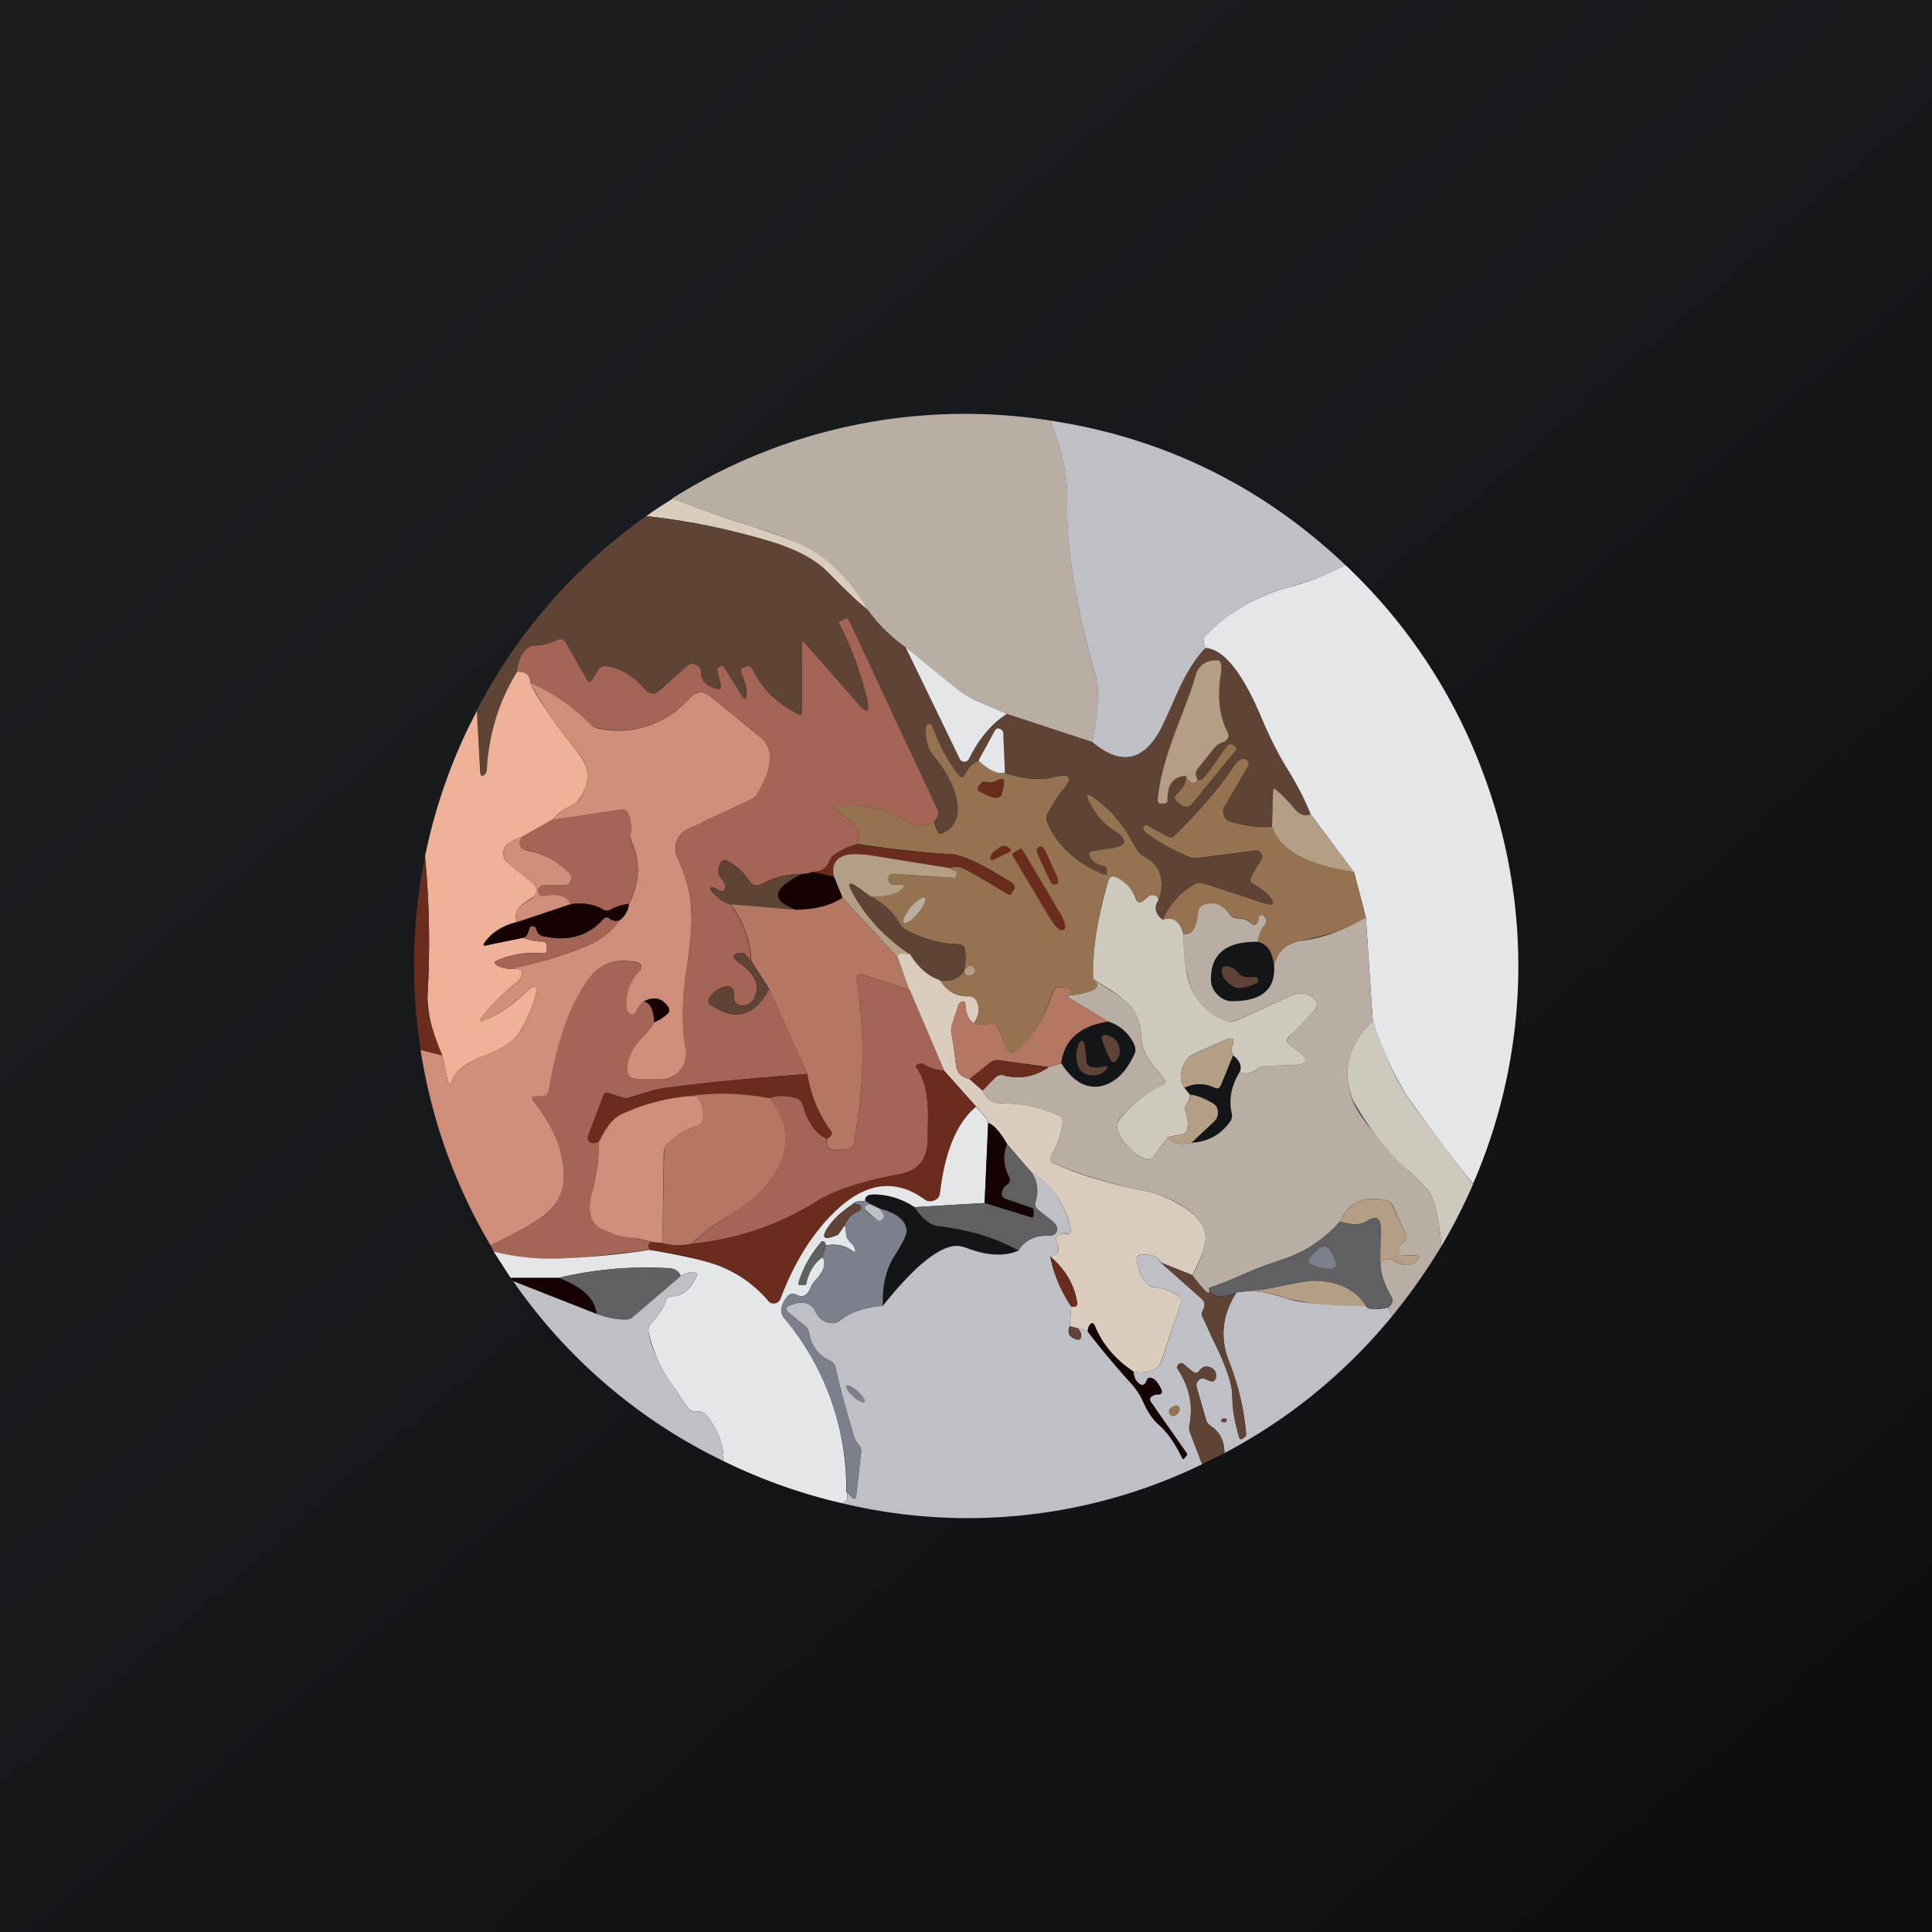 <!-- by TradingView --><svg width="56" height="56" viewBox="0 0 56 56" xmlns="http://www.w3.org/2000/svg"><path fill="url(#a)" d="M0 0h56v56H0z"/><path d="M30.44 12.19c.35.87.51 1.63.5 2.28-.04 1.39.24 3.13.84 5.21.09.31.05.92-.12 1.83l-2.5-.82-.84-.37c-.27-.13-.53-.3-.78-.5l-1.3-1.06a4.6 4.6 0 0 1-1.1-1.09 4.74 4.74 0 0 0-1.38-1.57 7.2 7.2 0 0 0-1.88-.81c-.77-.25-1.57-.53-2.4-.84a15.9 15.9 0 0 1 10.96-2.26Z" fill="#B9AEA4"/><path d="M39 16.38c-.43.24-1 .46-1.72.66-.84.23-1.61.69-2.31 1.36a.26.26 0 0 0-.07.25c0 .05.02.09.05.13-.31.3-.62.82-.93 1.55-.15.35-.27.6-.36.78-.5.96-1.17 1.1-2 .4.17-.91.2-1.52.12-1.83-.6-2.08-.88-3.82-.85-5.21.02-.65-.14-1.4-.49-2.28 3.29.5 6.14 1.9 8.56 4.19Z" fill="#BFC0C6"/><path d="M19.49 14.45c.82.31 1.62.6 2.4.84.9.28 1.52.55 1.87.8.57.42 1.03.94 1.39 1.58-.2-.14-.59-.5-1.17-1.1-.36-.36-.91-.65-1.66-.88-1.17-.35-2.36-.6-3.59-.73.25-.18.5-.34.76-.5Z" fill="#DBCDBE"/><path d="M18.73 14.96c1.22.14 2.42.38 3.59.74.75.22 1.3.51 1.65.87.6.6.98.96 1.18 1.1.3.42.66.78 1.1 1.09l1.56 3.23c.03.05.07.08.14.09.06 0 .11-.03.14-.1.29-.56.65-1 1.08-1.29l2.49.82c.82.7 1.49.56 2-.4l.36-.78c.3-.73.62-1.24.93-1.55.52.04 1.05.7 1.58 1.97.23.54.47 1.01.72 1.43.28.45.53.93.74 1.42-.16.07-.31.02-.45-.14-.2-.24-.38-.43-.54-.56-.06-.06-.1-.04-.1.05l-.03 1c-.26.05-.65 0-1.17-.12a.3.3 0 0 1-.22-.18.3.3 0 0 1 .02-.29l.65-1.13c.07-.12.04-.2-.1-.22-.1-.02-.19.04-.28.19-.35.54-.92 1.21-1.71 2.02-.06.07-.13.08-.21.03l-.55-.32c-.04-.02-.09-.02-.13.01a.1.1 0 0 0-.04.1c0 .03.03.06.06.08.4.3.82.53 1.27.71.1.04.18.06.27.05l1.64-.23c.07 0 .13.02.18.09.04.06.04.13 0 .2l-.28.47c-.05.1-.03.17.06.23.2.12.34.21.39.27.28.29.24.38-.12.26l-1.67-.54c-.12-.04-.2-.04-.27 0-.41.2-.73.54-.96 1.03-.22-.17-.26-.36-.12-.57.2-.58.05-1-.44-1.28a.48.48 0 0 1-.2-.2c-.3-.54-.58-.93-.86-1.18-.66-.6-.75-.52-.28.2.08.12.25.27.51.45.4.27.36.44-.12.51l-.53.08c-.1.02-.12.07-.07.16.08.15.22.24.44.3.03 0 .05.02.05.05v.12c0 .05-.03.07-.08.05a2.92 2.92 0 0 1-1.64-1.48.29.29 0 0 1 0-.27c.17-.32.32-.56.45-.71.3-.35.22-.47-.22-.37-.42.1-.9.07-1.46-.11l-.05-1.15a.13.13 0 0 0-.04-.1.17.17 0 0 0-.08-.04c-.05-.02-.1 0-.12.05l-.48.88c-.14.04-.28.18-.4.41-.04.09-.1.1-.16.02-.32-.4-.58-.88-.79-1.44-.01-.04-.04-.06-.1-.05-.04 0-.06.03-.07.08-.03.35.05.64.24.86.39.46.61.92.67 1.37.05.43-.1.72-.46.87-.08.03-.15-.09-.2-.35l.07-.13a.23.23 0 0 0 .01-.23l-2.57-5.5c-.02-.03-.05-.05-.09-.03l-.15.07c-.04.02-.05.05-.03.1.37.71.64 1.43.8 2.15.1.41 0 .46-.28.14l-1.53-1.76c-.06-.06-.09-.05-.09.03v2c0 .06-.02.08-.08.05a2.79 2.79 0 0 1-1.35-1.31c-.04-.09-.1-.11-.2-.07l-.07.03c-.06.03-.08.08-.05.15.1.22.15.41.15.6.01.19-.04.2-.14.04l-.5-.81c-.03-.04-.06-.05-.1-.03l-.07.04c-.03 0-.04.03-.03.06l.1.42c.03.13-.01.17-.14.13-.3-.09-.44-.24-.43-.46 0-.1-.04-.18-.14-.23a.23.23 0 0 0-.27.04l-.82.7c-.13.12-.26.12-.38-.02-.37-.4-.76-.64-1.15-.68a.2.2 0 0 0-.22.11l-.14.24c-.08.13-.15.13-.22 0l-.57-1.02c-.06-.1-.15-.13-.25-.08-.2.09-.4.14-.61.15-.17 0-.31.1-.42.26a.88.88 0 0 0-.14.5c-.53.86-.82 1.8-.88 2.84 0 .05-.02.1-.05.13-.08.08-.13.06-.13-.05l-.12-1.78a15.77 15.77 0 0 1 4.92-5.65Z" fill="#5F4334"/><path d="M42.7 34.32a45.87 45.87 0 0 1-1.95-2.6 10.2 10.2 0 0 1-.96-2.13l-.2-3-.34-1.3-1.26-1.69c-.2-.5-.46-.97-.74-1.42-.25-.42-.49-.9-.71-1.43-.54-1.27-1.07-1.93-1.6-1.97a.34.34 0 0 1-.04-.14c-.02-.1 0-.18.07-.24a5.38 5.38 0 0 1 2.31-1.36 7.9 7.9 0 0 0 1.72-.66 15.8 15.8 0 0 1 3.96 5.95 15.84 15.84 0 0 1-.27 12Z" fill="#E3E7E9"/><path d="M27.08 23.82c-.27.15-.49.17-.66.06-.7-.43-1.41-.6-2.16-.51-.08 0-.1.04-.03.09l.54.44c.07.05.1.12.11.2.01.12 0 .24-.03.37a2 2 0 0 0-.66.3.41.41 0 0 0-.16.21c-.06.18-.22.28-.48.3-.1.03-.2.05-.3.05-.43 0-.81.1-1.15.28-.17.1-.3.06-.4-.1a1.7 1.7 0 0 0-.6-.55c-.1-.05-.18-.03-.23.08-.07.16-.06.3.03.41.1.13.15.22.12.3-.03.09-.1.1-.18.06a2.66 2.66 0 0 0-.12-.07c-.16-.05-.18 0-.05.14.17.18.33.29.5.33.37.5.57 1.04.6 1.66-.12-.17-.2-.25-.22-.25-.35 0-.37.12-.08.32.4.28.54.6.42.93a.4.4 0 0 1-.23.25c-.1.05-.2.04-.29-.02-.08-.07-.12-.16-.1-.27a.2.2 0 0 0-.07-.2.2.2 0 0 0-.2-.03.76.76 0 0 0-.43.31c-.06.1-.04.18.06.24.7.46 1.26.3 1.66-.49l1.11 2.47c-1.72.13-3.08.26-4.08.4-.25.03-.6.13-1.03.27-.1.04-.19.04-.29 0l-.36-.12c-.07-.02-.12 0-.15.07l-.42 1.13c-.06.14-.03.22.09.25.04.01.1 0 .2-.04 0 .5-.06.98-.2 1.47-.14.47-.07.8.2 1.01.16.12.49.23.97.31l.56.12c-.1.03-.11.1-.06.22l-.6.08c-.94.11-1.62.18-2.03.19a7.25 7.25 0 0 1-1.88-.2 8.98 8.98 0 0 1-.1-.19c.86-.43 1.4-.73 1.6-.9.46-.39.62-.93.47-1.62a3.8 3.8 0 0 0-.81-1.64c-.1-.12-.07-.18.08-.18h.15c.11 0 .18-.05.2-.16.25-1.5.65-2.59 1.2-3.28.33-.42.8-.56 1.38-.41.05 0 .08.04.1.09.01.05 0 .1-.03.13-.32.32-.44.7-.39 1.13 0 .03.02.06.05.09a.2.2 0 0 0 .08.04c.07.02.12 0 .14-.07a.81.81 0 0 1 .23-.3c.19.06.28.27.29.61-.06.1-.17.24-.33.41-.32.36-.47.7-.43 1 .01.16.1.23.25.23h.73c.22 0 .4-.08.53-.24.14-.16.2-.35.16-.56-.1-.7-.1-1.45.01-2.25.13-.83.18-1.43.17-1.78a4.15 4.15 0 0 0-.41-1.57.61.61 0 0 1-.03-.48.61.61 0 0 1 .33-.36l1.81-.85c.08-.03.14-.09.19-.17.47-.77.5-1.32.1-1.64l-1.41-1.17c-.23-.19-.44-.18-.64.04a2.78 2.78 0 0 1-2.64.87.4.4 0 0 1-.23-.11c-.5-.5-1.08-.9-1.75-1.21 0-.23-.13-.33-.38-.32 0-.18.05-.34.14-.5.11-.17.25-.26.42-.26.2-.01.4-.06.61-.16.1-.04.19-.02.25.09l.57 1.01c.07.14.14.14.22 0l.14-.23a.2.2 0 0 1 .22-.11c.4.04.78.27 1.15.68.12.14.25.14.39.03l.81-.71a.23.23 0 0 1 .27-.04c.1.05.15.12.14.23 0 .22.14.37.43.46.13.04.17 0 .14-.13l-.1-.42c0-.03 0-.05.03-.06l.07-.04c.04-.02.07 0 .1.03l.5.81c.1.16.15.15.15-.05 0-.18-.06-.38-.16-.6-.03-.06-.01-.1.05-.14l.08-.03c.09-.04.15-.02.2.07.27.57.72 1 1.34 1.31.06.03.09.01.09-.05v-2c0-.08.02-.1.08-.03l1.54 1.76c.27.32.37.27.27-.14a9.18 9.18 0 0 0-.8-2.16c-.02-.04 0-.07.03-.09l.16-.07c.03-.02.06 0 .08.03l2.57 5.5c.04.08.04.15 0 .22l-.09.14Z" fill="#A46456"/><path d="M29.17 20.7c-.43.28-.8.72-1.08 1.29a.15.15 0 0 1-.14.09.15.15 0 0 1-.14-.1l-1.56-3.22 1.3 1.06c.24.2.5.37.77.5l.85.37Z" fill="#E3E7E9"/><path d="M34.7 22.6c-.01.07-.05.1-.12.09-.08-.01-.16-.08-.2-.2-.37.01-.55.25-.54.7 0 .06-.03.1-.1.1h-.1c-.05 0-.08-.03-.08-.08.03-.58.26-1.4.7-2.5.2-.52.34-.9.4-1.15.09-.28.3-.42.62-.42.11 0 .15.14.1.43-.1.65-.03 1.2.2 1.65.05.09.03.17-.04.24a.3.3 0 0 1-.12.06.54.54 0 0 0-.23.17l-.46.57a.3.3 0 0 0-.07.16c0 .07.02.13.05.18Z" fill="#B49E84"/><path d="M15.37 19.79c.19.43.66 1.12 1.42 2.08.31.4.32.83 0 1.29a.5.5 0 0 1-.2.18c-.24.1-.43.25-.58.42l-.88.5a1.2 1.2 0 0 0-.42.21.33.33 0 0 0-.12.27c0 .11.04.2.13.27l.73.6c.07.06.1.14.1.23a.25.25 0 0 1-.15.2c-.4.22-.53.45-.4.69-.42.1-.74.29-.95.59-.06.07-.04.1.05.08l1.07-.22c.17.07.35.11.54.11.09 0 .14.05.14.14v.1c0 .08-.04.11-.13.1-.43-.04-.86.02-1.28.2-.13.04-.13.1 0 .17a.9.9 0 0 0 .32.08c.21 0 .33.01.35.06.05.12 0 .22-.11.32a5.9 5.9 0 0 0-1.02 1c-.1.14-.07.17.09.1.37-.14.75-.4 1.14-.77.32-.3.41-.24.28.18-.14.43-.3.76-.47 1-.15.22-.48.43-.98.63-.53.2-.84.44-.93.7-.06.15-.1.15-.14-.01l-.15-.7a4.23 4.23 0 0 1-.43-1.7c.08-1.34.06-2.7-.07-4.07.3-1.47.8-2.88 1.5-4.21l.1 1.78c.01.11.06.13.14.05a.19.19 0 0 0 .05-.13c.06-1.04.35-1.98.88-2.84.25-.01.38.1.38.32Z" fill="#EEB296"/><path d="M18.96 29.63c.15-.06.27-.14.37-.23.08-.07.09-.14.03-.22-.18-.25-.4-.3-.69-.16a.81.81 0 0 0-.23.3c-.02.07-.07.1-.14.08a.2.2 0 0 1-.08-.05.13.13 0 0 1-.05-.09c-.06-.43.07-.8.38-1.13a.13.13 0 0 0 .04-.13.13.13 0 0 0-.1-.1c-.59-.14-1.05 0-1.38.42-.55.7-.95 1.79-1.2 3.28-.02.11-.09.17-.2.17h-.15c-.15 0-.18.05-.08.17.42.52.7 1.07.81 1.64.15.7-.01 1.23-.47 1.61-.2.18-.74.48-1.6.91a15.81 15.81 0 0 1-2.03-5.67l.63.16.15.7c.04.16.08.16.14 0 .09-.25.4-.48.93-.7.5-.2.83-.4.98-.62.17-.23.33-.57.47-1 .13-.42.04-.48-.28-.18-.4.37-.77.63-1.14.78-.16.06-.19.03-.09-.11.24-.32.58-.65 1.02-1 .12-.1.16-.2.11-.32-.02-.05-.14-.07-.35-.06.76-.14 1.52-.36 2.26-.67.4-.17.71-.41.93-.73a.67.67 0 0 0 .28-.48c.31-.59.34-1.17.1-1.75a.52.52 0 0 1-.05-.28c.03-.2 0-.38-.06-.56-.04-.1-.11-.15-.22-.14l-2 .3c.16-.18.35-.32.58-.43a.5.5 0 0 0 .22-.18c.3-.46.3-.9-.01-1.3a11.32 11.32 0 0 1-1.42-2.07c.67.3 1.25.7 1.74 1.2.07.07.15.11.24.13a2.78 2.78 0 0 0 2.64-.88c.2-.21.4-.23.63-.04l1.42 1.17c.4.32.37.87-.1 1.65a.41.41 0 0 1-.19.16l-1.81.85a.61.61 0 0 0-.33.36.61.61 0 0 0 .03.48c.25.54.39 1.07.4 1.57.02.35-.03.95-.16 1.78-.11.8-.12 1.55 0 2.25.02.21-.03.4-.17.56a.67.67 0 0 1-.53.24h-.73c-.15 0-.24-.07-.26-.22-.03-.32.11-.65.44-1 .16-.17.27-.31.33-.42Z" fill="#CF8D7A"/><path d="M28.36 22.05c.32.29.58.4.77.36.55.18 1.04.22 1.46.11.44-.1.52.02.22.37-.13.15-.28.39-.45.7a.29.29 0 0 0 0 .27c.31.68.86 1.18 1.64 1.49.05.02.08 0 .08-.05v-.12c0-.03-.02-.05-.05-.06-.22-.05-.36-.14-.44-.29-.05-.09-.02-.14.07-.16l.53-.08c.48-.07.52-.24.12-.51a1.96 1.96 0 0 1-.5-.44c-.48-.73-.39-.8.27-.21.28.25.57.64.86 1.18.05.09.11.15.2.2.5.27.64.7.44 1.28-.03-.11-.1-.16-.22-.14a.17.17 0 0 0-.08.04l-.16.13c-.08.06-.14.05-.18-.05a1.1 1.1 0 0 0-.61-.64c-.1-.05-.16-.02-.2.09a8.76 8.76 0 0 0-.44 2.86c.29.24.02.4-.79.49.22-.14.2-.22-.06-.25-.2-.03-.31.05-.37.23-.17.61-.5 1.14-.98 1.58-.13.12-.24.1-.31-.06l-.28-.6c-.05-.1-.12-.13-.23-.1a.6.6 0 0 1-.44-.02c.15-.24.18-.46.06-.64a.24.24 0 0 0-.22-.13.94.94 0 0 1-.83-.47c.28.06.51-.02.7-.25l.04.06c.04.06.1.08.17.05.12-.05.15-.12.08-.22-.07-.1-.16-.08-.28.05.04-.2.05-.4.02-.57-.02-.1-.08-.16-.19-.16a3.32 3.32 0 0 1-1.52-.42.44.44 0 0 1-.18-.18c-.17-.3-.44-.57-.84-.78.38.02.67-.04.87-.18.15-.11.13-.17-.06-.17h-.14c-.1 0-.15-.05-.16-.14 0-.04 0-.09.03-.13.02-.04.07-.05.17-.04l1.74.12.02-.1.02-.08c0-.02-.01-.03-.03-.03a.34.34 0 0 1-.18-.08c.16-.05.3-.04.4.01.2.1.64.35 1.3.75.03.02.06.02.08 0l.04-.07c.1-.1.08-.2-.04-.28-.83-.52-1.4-.8-1.75-.81-.9-.06-1.8-.16-2.7-.3.03-.12.04-.24.03-.35a.3.3 0 0 0-.11-.21l-.54-.44c-.06-.05-.05-.09.03-.1.75-.08 1.47.09 2.16.52.17.1.4.09.66-.06.06.26.13.38.2.35.37-.15.52-.44.47-.87-.06-.45-.28-.9-.67-1.37-.19-.22-.27-.5-.24-.87 0-.04.03-.07.08-.07.04-.01.08 0 .1.05.2.56.46 1.04.78 1.44.06.07.12.07.16-.02.12-.23.26-.37.4-.4Z" fill="#957350"/><path d="M29.13 22.4c-.2.05-.45-.06-.77-.35l.48-.88c.03-.05.07-.07.12-.05.03 0 .05.02.08.04.03.03.04.06.04.1l.05 1.15Z" fill="#E3E7E9"/><path d="M34.37 22.48c.05.13.12.2.21.2.07.02.1-.01.13-.08.04.02.09.02.13-.01.05-.02.18-.19.4-.5.17-.26.3-.43.35-.48.05-.05.1-.05.16-.01l.07.06c.03.02.03.05.01.07l-1.26 1.54c-.1.13-.22.15-.36.04l-.1-.09c-.08-.06-.08-.13 0-.2.2-.19.3-.37.26-.54Z" fill="#957350"/><path d="M36.87 23.96c.22.68 1.01 1.12 2.38 1.32l.34 1.31c-.36.28-1 .5-1.93.69a.88.88 0 0 0-.73.7c-.05-.4-.2-.62-.47-.68 0-.18.08-.35.22-.53a.14.14 0 0 0 .02-.12c0-.04-.03-.08-.09-.11a.09.09 0 0 0-.1 0c-.03.02-.04.05-.03.09 0 .04-.01.09-.05.14-.05.06-.1.06-.15.01a.57.57 0 0 0-.4-.17.3.3 0 0 1-.25-.12c-.2-.28-.44-.37-.74-.27-.1.04-.15.1-.16.2-.05.5-.19.71-.42.64-.12-.37-.33-.5-.61-.4.23-.49.55-.83.96-1.04.06-.03.15-.03.27 0l1.67.55c.36.11.4.03.12-.27a2.65 2.65 0 0 0-.39-.27c-.09-.05-.1-.12-.06-.22l.28-.48a.17.17 0 0 0 0-.2.18.18 0 0 0-.18-.08l-1.64.22c-.09.02-.18 0-.27-.04a5.67 5.67 0 0 1-1.27-.71l-.06-.08c0-.04.01-.07.04-.1.05-.03.09-.03.13 0l.55.31c.08.04.15.04.2-.03.8-.8 1.37-1.48 1.72-2.02.1-.15.19-.21.29-.2.13.03.16.1.1.23l-.66 1.13a.3.3 0 0 0-.02.29c.04.1.12.16.22.18.52.13.9.17 1.17.13Z" fill="#957350"/><path d="M29.04 23.02c-.02.07-.08.1-.17.11-.08 0-.23-.05-.45-.17-.1-.05-.1-.11-.04-.2l.05-.06a.13.13 0 0 1 .14-.04c.13.03.24.01.33-.04.18-.1.24-.05.2.15l-.06.25Z" fill="#692C1D"/><path d="m37.99 23.6 1.26 1.68c-1.37-.2-2.16-.64-2.38-1.32l.03-1.02c0-.08.04-.1.1-.04.16.13.34.32.54.56.14.16.29.21.45.14Z" fill="#B49E84"/><path d="M18.23 26.2c-.18.02-.36.07-.52.16a.23.23 0 0 1-.24 0c-.27-.16-.58-.2-.93-.15-.1-.24-.37-.32-.82-.24-.04 0-.06-.01-.09-.04a.15.15 0 0 1-.02-.16c.03-.07.08-.11.17-.11h.57c.1 0 .15-.04.19-.12a.19.19 0 0 0-.04-.22 2.23 2.23 0 0 0-1.19-.67c-.25-.05-.31-.18-.18-.4l.88-.49 1.99-.29c.1-.01.18.03.22.14.07.17.09.36.06.56-.01.1 0 .19.04.28.25.58.22 1.16-.1 1.75Z" fill="#A46456"/><path d="M15.13 24.26c-.13.2-.07.34.18.4.47.09.86.31 1.2.66.05.06.06.14.03.22a.19.19 0 0 1-.19.12h-.57c-.09 0-.14.04-.17.11-.02.06-.01.11.02.16.03.03.05.04.09.04.45-.08.73 0 .82.24l-1.53.52c-.14-.24-.01-.47.4-.68a.25.25 0 0 0 .13-.2.25.25 0 0 0-.1-.24l-.72-.6a.35.35 0 0 1-.13-.27c0-.1.04-.2.12-.27.1-.09.25-.16.42-.21Z" fill="#CF8D7A"/><path d="M24.85 24.47c.9.13 1.8.23 2.7.29.34.01.92.29 1.75.81.12.08.13.17.04.28l-.04.06c-.03.03-.05.03-.08.01-.66-.4-1.1-.65-1.3-.75-.1-.05-.24-.06-.4 0-.79-.14-1.57-.27-2.36-.38a1.7 1.7 0 0 0-.63 0c-.3.07-.43.28-.36.62l-.63-.14c.27-.01.43-.11.49-.29a.41.41 0 0 1 .16-.21 2 2 0 0 1 .66-.3ZM29.26 24.7l-.44.21c-.1.04-.13.01-.11-.08.01-.07.07-.14.17-.2l.14-.1c.09-.03.17-.01.25.07.05.04.05.08-.01.1ZM29.55 24.61c.04-.02.07-.01.09.02l1.04 1.76c.2.32.24.5.15.56-.1.06-.24-.07-.43-.39l-1.05-1.76c-.02-.03-.01-.06.02-.08l.18-.11ZM30.47 25.04c.13.28.2.43.2.47.02.1-.04.15-.16.12-.03-.01-.12-.17-.26-.49-.15-.31-.21-.48-.2-.51.06-.11.13-.13.2-.05.02.03.1.18.22.46Z" fill="#692C1D"/><path d="M27.52 25.16c.05.04.11.07.18.08.02 0 .03.01.03.04l-.01.07a.67.67 0 0 1-.03.1l-1.74-.12c-.1 0-.15 0-.17.04a.25.25 0 0 0-.03.13c.01.1.07.14.16.14h.14c.19 0 .2.06.06.17-.2.14-.49.2-.87.18l-.33-.24c-.3-.22-.36-.17-.18.16a5 5 0 0 0 1.65 1.75c-.24-.04-.36-.01-.37.08l-1.59-1.72-.25-.61c-.07-.34.05-.54.36-.63.14-.03.35-.03.63 0l2.36.38Z" fill="#B49E84"/><path d="M12.32 24.83c.13 1.36.15 2.72.07 4.07-.03.38.12.94.43 1.69l-.63-.16c-.29-1.88-.25-3.75.13-5.6Z" fill="#692C1D"/><path d="M23.25 25.33c-.86.43-.92.77-.17 1.04l-1.9-.16a1.04 1.04 0 0 1-.5-.33c-.14-.14-.12-.19.04-.14l.12.07c.09.05.15.03.18-.07.03-.07-.01-.16-.12-.29-.1-.11-.1-.25-.03-.41.05-.11.12-.13.23-.08.26.16.46.34.59.55.1.16.24.2.41.1.34-.18.72-.27 1.15-.28Z" fill="#5F4334"/><path d="m24.17 25.4.25.62c-.34.23-.79.34-1.34.35-.75-.27-.7-.61.17-1.04.1 0 .2-.01.3-.06l.62.14Z" fill="#140302"/><path d="M33.58 26.09c-.14.2-.1.4.12.57.29-.1.49.03.6.4.02.69.08 1.2.2 1.52.18.46.53.8 1.04 1.01.1.04.2.04.3-.01l1.54-.7c.34-.16.6-.1.78.17.02.02.01.07-.01.15a.35.35 0 0 1-.08.12c-.23.25-.46.5-.71.73-.08.08-.08.15 0 .21l.3.24c.28.23.24.35-.13.37l-.84.03c-.1 0-.18.03-.24.08-.18.14-.35.17-.51.09.06-.17 0-.33-.2-.48-.04-.11-.06-.19-.04-.23.12-.25.04-.32-.23-.2l-.89.4a.42.42 0 0 0-.19.17c-.2.32-.21.58-.06.8l.16.2a.4.4 0 0 1-.09.26.24.24 0 0 0-.03.24 1 1 0 0 1 .05.47c-.01.1-.07.16-.17.18l-.4.08-.42.57c-.06.08-.13.1-.22.07a1.5 1.5 0 0 1-.61-.47c-.23-.28-.27-.5-.14-.7a3.8 3.8 0 0 1 1.25-1c.07-.04.08-.1.03-.16a4.77 4.77 0 0 0-.25-.31c-.26-.3-.4-.6-.42-.94a1.36 1.36 0 0 0-.34-.89 3.4 3.4 0 0 0-.73-.55l-.31-.2c-.03-.84.12-1.8.44-2.86.04-.1.1-.14.2-.1.29.13.49.34.6.65.05.1.1.11.2.05l.15-.13a.17.17 0 0 1 .08-.04c.12-.02.2.03.22.14Z" fill="#CDC9BD"/><path d="M25.24 25.99c.4.21.67.47.84.78.04.08.1.14.18.18.48.27.99.4 1.52.42.11 0 .17.06.19.16a1.72 1.72 0 0 1-.03.63.65.65 0 0 1-.7.25 1.6 1.6 0 0 1-.86-.75 5 5 0 0 1-1.65-1.75c-.19-.33-.12-.38.18-.16l.33.24Z" fill="#5F4334"/><path d="m26 27.74.37.95-1.33-.43c-.16-.05-.23 0-.2.18.24 1.55.21 3.12-.09 4.7a.19.19 0 0 1-.17.17c-.48.08-.68-.02-.6-.3.11-.08.15-.14.12-.2-.36-.49-.6-1.05-.7-1.68l-1.11-2.47-.51-.8a2.95 2.95 0 0 0-.6-1.65l1.9.16c.55-.01 1-.12 1.34-.35l1.59 1.72Z" fill="#B37764"/><path d="M26.4 26.3c-.16.2-.25.4-.2.44.06.05.24-.08.4-.27.17-.2.26-.4.2-.44-.05-.05-.23.08-.4.27Z" fill="#B9AEA4"/><path d="M18.23 26.2a.67.67 0 0 1-.28.48c-.11.03-.21.01-.28-.05-.07-.05-.12-.05-.18 0-.44.5-1.02.67-1.74.51a.25.25 0 0 1-.18-.14l-.04-.1c-.03-.04-.06-.05-.1-.05-.05 0-.08.03-.1.08-.02.14-.08.22-.16.25l-1.07.22c-.09.02-.1 0-.05-.08.21-.3.53-.5.96-.6l1.53-.51c.35-.06.66 0 .93.14.07.05.16.06.24.01.16-.09.34-.14.52-.16Z" fill="#140302"/><path d="M36.46 27.3c-.91-.02-1.37.35-1.36 1.09 0 .18.07.33.2.45.13.13.28.19.46.18.83-.01 1.22-.36 1.17-1.05.1-.38.34-.61.73-.69a4.86 4.86 0 0 0 1.93-.69l.2 3c-.72.72-.9 1.49-.58 2.31.19.46.74 1.15 1.68 2.09l.47.47c.2.21.34.76.42 1.66-.42.7-.9 1.38-1.42 2.02l-.13-.24c.13-.1.16-.2.1-.31-.21-.38-.32-.7-.32-1 .16-.1.3-.12.4-.05.26.17.48.17.66 0 .1-.1.08-.15-.06-.15h-.31c-.12 0-.18-.06-.17-.18 0-.06.05-.13.14-.19.1-.07.13-.16.07-.27l-.36-.78a.3.3 0 0 0-.21-.18c-.64-.14-1.08.06-1.33.62-.48.53-1.04.9-1.68 1.1-.48.16-.83.3-1.06.4-.33.15-.69.3-1.06.42.07.28-.1.15-.48-.37l.1-.18c.25-.52.34-.89.25-1.12-.1-.28-.35-.53-.73-.76a3.27 3.27 0 0 0-1-.38 14.1 14.1 0 0 1-2.6-.78c-.14-.05-.17-.14-.1-.26.17-.31.28-.63.32-.93.01-.1-.03-.18-.12-.22a4.28 4.28 0 0 0-1.67-.35c-.24 0-.42-.12-.53-.37l.36-.37c.07-.07.16-.1.25-.07.47.12.91.04 1.31-.24l.36-.11c.34.53.73.75 1.16.66.4-.09.72-.4.96-.92a.31.31 0 0 0 0-.27 1.2 1.2 0 0 0-.76-.68l-1.22-.74c.81-.09 1.08-.25.79-.48l.31.2c.36.21.6.4.73.54.22.24.33.54.34.9.02.32.16.63.42.93l.25.3c.05.07.04.13-.03.17l-.13.08a3.8 3.8 0 0 0-1.12.91c-.13.2-.09.44.13.7.19.23.4.39.61.48.1.03.17.01.23-.07l.42-.57c.14.19.38.24.7.16.45-.02.82-.22 1.1-.6a.31.31 0 0 0 .05-.26c-.09-.42 0-.81.24-1.2.16.1.33.06.5-.07a.41.41 0 0 1 .25-.1l.84-.02c.36-.02.4-.14.12-.37l-.29-.24c-.08-.06-.08-.13 0-.2l.7-.73a.35.35 0 0 0 .09-.13c.02-.08.03-.13.01-.15-.18-.27-.45-.33-.78-.17l-1.55.7c-.1.05-.2.05-.3.02a1.76 1.76 0 0 1-1.03-1.02 4.76 4.76 0 0 1-.2-1.52c.24.07.38-.14.43-.64.01-.1.07-.16.16-.2.3-.1.54-.01.74.27a.3.3 0 0 0 .25.13c.15 0 .28.05.4.16.05.05.1.05.15-.01.04-.05.05-.1.05-.14-.01-.04 0-.07.04-.09a.09.09 0 0 1 .1 0c.04.04.07.07.08.11.01.05 0 .09-.02.13a.91.91 0 0 0-.22.52Z" fill="#B9AEA4"/><path d="M17.95 26.68c-.22.32-.53.56-.92.72-.75.32-1.51.54-2.27.68a.9.9 0 0 1-.33-.08c-.12-.07-.12-.13.01-.18.42-.17.85-.23 1.28-.18.09 0 .13-.03.13-.11v-.1c0-.09-.05-.13-.14-.14-.2 0-.37-.04-.54-.1.09-.04.14-.12.17-.26 0-.05.04-.07.09-.08.04 0 .08.01.1.06l.04.1c.04.07.1.12.18.13.72.16 1.3 0 1.74-.5.06-.06.12-.06.18-.01.07.06.17.08.28.05Z" fill="#A46456"/><path d="m21.78 27.87.5.8c-.4.77-.94.94-1.65.48-.1-.06-.12-.14-.06-.24a.76.76 0 0 1 .43-.31.2.2 0 0 1 .2.04.2.2 0 0 1 .07.19c-.02.12.02.2.1.27.09.06.18.07.3.02a.4.4 0 0 0 .22-.25c.12-.34-.02-.65-.42-.93-.3-.2-.27-.31.08-.32.02 0 .1.08.23.25Z" fill="#5F4334"/><path d="M26.38 27.66c.23.38.51.63.86.75.2.32.49.48.83.47.1 0 .18.04.23.13.1.19.09.4-.07.64-.14-.05-.23-.23-.25-.54 0-.08-.04-.1-.12-.07-.03.02-.06.04-.08.09l-.18.56a.56.56 0 0 0-.02.29c.04.17.08.47.13.9.03.21.16.35.4.4l.37.33c.11.25.29.37.53.37.59 0 1.14.12 1.67.35.1.04.13.12.12.22-.04.3-.15.62-.32.93-.07.12-.04.21.1.26.76.33 1.63.59 2.6.78.35.07.68.2 1 .39.38.22.63.47.73.75.09.23 0 .6-.26 1.12l-.09.18-.9-.36c-.1-.18-.29-.26-.57-.23-.1 0-.15.06-.14.17.04.27.13.5.3.67.05.06.12.1.2.1.27.03.49.11.68.24.1.06.13.14.09.25l-.57 1.68c-.03.1-.1.16-.18.21a.94.94 0 0 1-.61.07 2.9 2.9 0 0 1-1.12-1.31c-.05-.12-.1-.13-.17-.02a.35.35 0 0 0-.04.17.5.5 0 0 0-.3-.1l-.22-.06.04-.57c.13.02.19-.01.17-.12a2.17 2.17 0 0 0-.78-1.33c.24-.03.3-.17.19-.42-.05-.1-.02-.17.08-.22a.27.27 0 0 1 .18-.02c.12.03.17-.02.14-.15a2.54 2.54 0 0 0-1.17-1.67l-.67-.78c-.2-.34-.37-.55-.54-.61 0-.06-.11-.21-.35-.47l-.94-1.05-1-2.34-.35-.95c0-.1.13-.12.37-.08Z" fill="#DBCDBE"/><path d="m27.94 28.16.02-.06c.11-.13.2-.15.27-.05.07.1.04.17-.08.22-.07.03-.13.01-.17-.05a.68.68 0 0 1-.04-.06Z" fill="#B49E84"/><path d="M36.15 28.32h.23c.05 0 .08.02.09.07.01.05 0 .09-.05.11-.33.16-.57.18-.73.06-.13-.1-.2-.18-.23-.23-.12-.3-.02-.4.3-.26l.15.15c.07.07.15.1.24.1Z" fill="#5F4334"/><path d="m26.37 28.69 1 2.34c-.22-.01-.42-.07-.6-.18-.03-.02-.06-.03-.07-.02a.36.36 0 0 0-.09.02c-.06.02-.07.06-.03.12.24.33.35.89.32 1.68l-.01.38c0 .56-.27.9-.8 1-1.06.2-1.84.45-2.33.74a8.37 8.37 0 0 1-3.7 1.28c.21-.24.57-.5 1.07-.82.48-.3.81-.55.99-.75.8-.94.86-1.82.17-2.65.23-.09.5-.08.8 0 .09.04.15.1.18.2.15.52.39.85.7.97-.07.3.13.4.61.31.1-.01.15-.07.17-.16.3-1.59.33-3.16.09-4.71-.03-.17.04-.23.2-.18l1.33.43Z" fill="#A46456"/><path d="m30.9 28.87 1.22.74c-.82.13-1.27.53-1.36 1.2l-.36.12-1.45-.2a.3.3 0 0 0-.25.07l-.6.48c-.23-.06-.36-.19-.39-.4-.05-.43-.09-.73-.13-.9a.56.56 0 0 1 .02-.29l.18-.56c.02-.05.05-.08.08-.09.08-.03.12 0 .12.07.02.31.1.49.25.54a.6.6 0 0 0 .44.02c.1-.03.18 0 .23.1l.28.6c.07.16.18.18.3.06.49-.44.82-.97 1-1.58.05-.18.17-.26.36-.23.26.03.28.12.07.25Z" fill="#B37764"/><path d="M18.96 29.63c0-.34-.1-.55-.29-.6.28-.16.51-.1.69.14.06.09.05.16-.03.23-.1.1-.22.17-.37.23Z" fill="#140302"/><path d="M42.7 34.32a15.8 15.8 0 0 1-.92 1.8c-.08-.9-.22-1.45-.42-1.66l-.47-.47a7.88 7.88 0 0 1-1.67-2.09c-.34-.82-.15-1.6.57-2.31.31.9.63 1.62.96 2.13.27.42.92 1.28 1.94 2.6Z" fill="#CDC9BD"/><path d="M32.42 30.28c.06.16.05.3-.05.44-.06.09-.12.09-.18 0a2.81 2.81 0 0 1-.25-.59c-.02-.1.02-.15.13-.13.16.03.28.12.35.28ZM31.65 30.93c.1.02.2.02.3-.01.18-.04.2 0 .07.13-.11.1-.26.15-.45.11a.38.38 0 0 1-.31-.25.83.83 0 0 1 .02-.67c.06-.11.11-.1.16.03l.05.47c0 .1.06.17.16.19Z" fill="#5F4334"/><path d="m35.74 30.59-.35.86c-.04.1-.1.12-.2.07a.98.98 0 0 0-.86.01c-.16-.22-.13-.48.06-.8a.42.42 0 0 1 .2-.17l.88-.4c.27-.12.34-.05.23.2-.02.04 0 .12.04.23Z" fill="#B49E84"/><path d="M30.4 30.93c-.4.28-.84.36-1.3.24a.25.25 0 0 0-.26.07l-.36.37-.38-.33.6-.48a.3.3 0 0 1 .25-.06l1.45.2ZM27.36 31.03l.93 1.05c-.55.47-.9 1.3-1.03 2.48a.28.28 0 0 1-.17.24c-.1.04-.2.03-.3-.04-.84-.61-1.7-.49-2.58.36a6.93 6.93 0 0 0-1.59 2.53.2.2 0 0 1-.15.13.2.2 0 0 1-.2-.07c-.39-.47-.87-.81-1.45-1.03a10.28 10.28 0 0 0-1.99-.45c-.05-.12-.03-.2.06-.22l.3.02c.27.07.56.08.86.02a8.37 8.37 0 0 0 3.7-1.27c.5-.3 1.28-.54 2.33-.75.54-.1.8-.43.81-1v-.38c.04-.79-.07-1.35-.31-1.68-.04-.06-.03-.1.03-.12a.36.36 0 0 1 .09-.02c.01 0 .04 0 .07.02.18.11.38.17.6.18Z" fill="#692C1D"/><path d="M23.4 31.13c.1.63.34 1.2.7 1.69.03.05 0 .11-.12.18-.32-.12-.56-.45-.71-.98a.26.26 0 0 0-.18-.18c-.3-.1-.57-.1-.8 0a6.73 6.73 0 0 0-2.3-.07c-.69.06-1.35.23-1.98.53-.2.1-.4.31-.57.65a2.7 2.7 0 0 1-.08.14c-.1.04-.16.05-.2.04-.12-.03-.15-.11-.1-.25l.43-1.13c.03-.07.08-.1.15-.07l.36.13c.1.03.2.03.3 0 .43-.15.77-.25 1.02-.28 1-.14 2.36-.27 4.08-.4Z" fill="#692C1D"/><path d="M22.3 31.83c.68.83.63 1.71-.18 2.65-.18.2-.5.45-.99.75-.5.31-.86.58-1.08.82-.3.06-.59.05-.85-.02l.05-2.63c0-.1.03-.17.09-.23.22-.24.5-.42.86-.53.1-.03.15-.09.18-.18.04-.18 0-.38-.13-.6a.14.14 0 0 0-.13-.09h-.13c.72-.11 1.49-.09 2.3.06Z" fill="#B37764"/><path d="M34.54 33.12c-.31.08-.55.03-.7-.16l.41-.08c.1-.02.15-.08.17-.18a1 1 0 0 0-.05-.47.24.24 0 0 1 .03-.24.4.4 0 0 0 .1-.26c.19.02.4.1.64.24.1.05.15.13.16.25.01.1-.02.2-.1.28l-.66.62Z" fill="#B49E84"/><path d="M19.99 31.77h.13c.06 0 .1.03.13.08.13.23.17.43.13.6a.24.24 0 0 1-.18.19 1.9 1.9 0 0 0-.86.53.35.35 0 0 0-.1.23l-.04 2.63-.3-.03a5.2 5.2 0 0 0-.57-.12 2.5 2.5 0 0 1-.97-.3c-.27-.21-.34-.55-.2-1.02.14-.49.2-.98.2-1.47l.08-.14c.17-.34.36-.55.57-.65.63-.3 1.3-.47 1.98-.53Z" fill="#CF8D7A"/><path d="m28.65 32.55-.11 2.32-2.03.12a2.16 2.16 0 0 0-1.16-.37c-.2 0-.29.06-.27.2-.18-.01-.3 0-.33.06-.3.2-.54.4-.69.61-.29.39-.21.49.23.3l.2-.29.04.28c0 .09.05.16.12.23.06.05.1.11.13.18.03.1 0 .13-.08.06a.94.94 0 0 0-.76-.15.22.22 0 0 0-.03-.08c-.04-.06-.08-.06-.12 0-.29.33-.5.71-.64 1.15-.02.05 0 .08.05.08h.11c.04 0 .06-.02.06-.05.07-.32.22-.58.47-.76.12.18.04.41-.23.7a.62.62 0 0 0-.12.2c-.1.22-.23.28-.4.19-.1-.05-.18-.04-.26.04-.2.25-.24.46-.1.63a7.69 7.69 0 0 1 1.8 5.03c.07.19.02.3-.13.34a15.95 15.95 0 0 1-3.43-1.22c.02-.42-.14-.87-.48-1.32a.3.3 0 0 0-.24-.12h-.1a.26.26 0 0 1-.24-.14l-.35-.53a4.1 4.1 0 0 1-.76-1.63.3.3 0 0 1 .08-.26c.22-.24.36-.45.42-.64.03-.1.1-.14.2-.14.27 0 .5-.18.67-.54.06-.1.02-.16-.1-.16-.1 0-.21.04-.34.12-.05-.14-.16-.22-.34-.23a10.9 10.9 0 0 0-3.2.28H14.8l-.49-.76c.62.15 1.25.22 1.88.2a23.14 23.14 0 0 0 2.63-.25l.25.04c.8.14 1.39.28 1.74.41.58.22 1.06.56 1.46 1.03a.2.2 0 0 0 .19.07.2.2 0 0 0 .16-.13c.4-1.06.93-1.9 1.58-2.53.88-.85 1.75-.97 2.59-.36.09.07.19.08.3.03.1-.04.15-.12.16-.23.14-1.18.48-2.01 1.04-2.48.24.26.36.41.35.47Z" fill="#E3E7E9"/><path d="M29.19 33.16c-.12.32-.1.63.06.95.05.1.03.17-.06.23-.06.04-.1.1-.13.16-.05.13 0 .22.12.26l.73.25c.03 0 .04.03.04.05v.15c.01.07-.02.09-.08.07l-1.33-.41.1-2.32c.18.06.35.27.55.61Z" fill="#140302"/><path d="M29.86 33.94c.2.24.25.53.16.88-.03.1 0 .18.08.25l.42.35c.11.1.15.18.1.27a.21.21 0 0 1-.2.13c-.41-.02-.71.13-.9.43-.63-.36-1.4-.6-2.32-.71-.24-.03-.47-.21-.69-.55l2.03-.12 1.33.41c.06.02.09 0 .09-.07v-.15c-.01-.02-.02-.04-.05-.05l-.73-.25c-.13-.04-.17-.13-.12-.26a.32.32 0 0 1 .13-.16c.09-.06.1-.14.06-.23a1.1 1.1 0 0 1-.06-.95l.67.78Z" fill="#606062"/><path d="M30.44 36.42c.1.5.3.98.61 1.45l-.04.57c-.08.17-.03.3.15.37.12.05.18.01.18-.11 0-.06-.03-.12-.1-.2.1 0 .2.03.3.1.4.54.85 1.06 1.31 1.57.1.12.21.29.31.51.12.26.25.45.4.59.27.23.5.56.7.98.02.05.05.05.08 0l.07-.08v-.03l-1.04-1.48c-.06-.09-.05-.16.05-.2.04-.03.1-.05.14-.04.11 0 .14-.05.1-.15-.08-.16-.16-.27-.24-.31-.07-.04-.13-.03-.17.03l-.04.08c-.06.1-.13.1-.22.01a.44.44 0 0 1-.13-.32c.23.04.44.02.6-.07a.37.37 0 0 0 .2-.22l.56-1.67c.03-.1 0-.2-.1-.26-.18-.12-.4-.2-.66-.23a.34.34 0 0 1-.22-.1c-.16-.18-.25-.4-.29-.67-.01-.1.04-.16.14-.17.28-.03.47.05.56.23l1.2 1.06c.06.06.08.14.05.24l-.05.12a.2.2 0 0 0 .01.16l.3.65c.37.74.56 1.29.56 1.65 0 .37.08.76.2 1.19.02.05.05.06.1.03l.07-.06a.07.07 0 0 0 .03-.06 7.26 7.26 0 0 0-.5-2.12c-.26-.67-.2-1.34.21-2l.18-.02c.34-.05.77.02 1.28.2.35.12 1.1.19 2.29.2.05.12.27.14.65.06l.13.24a15.82 15.82 0 0 1-4.87 3.98c0-.35-.13-.6-.36-.76-.1-.07-.16-.14-.17-.2l-.27-.94a.2.2 0 0 1 .04-.2c.06-.06.12-.08.2-.05l.12.05c.12.05.18 0 .2-.12 0-.13-.05-.22-.18-.27-.12-.04-.21-.02-.3.09-.06.09-.13.1-.22.02l-.24-.2c-.05-.04-.1-.03-.15 0-.04.05-.05.1-.02.15.34.52.45 1.05.34 1.59-.02.09-.01.18.02.26l.35.9a15.57 15.57 0 0 1-10.45 1.13c.15-.04.2-.15.14-.34l.13.15c.09.1.13.08.15-.05l.14-1.24a.26.26 0 0 0-.08-.22.92.92 0 0 1-.16-.35c-.25-.83-.41-1.45-.5-1.88a.27.27 0 0 0-.16-.2 1.02 1.02 0 0 1-.6-.76.42.42 0 0 0-.14-.26l-.46-.37c-.1-.09-.1-.16.03-.21.2-.08.36-.1.49-.06.1.03.19.1.24.2.1.23.26.35.47.37a.3.3 0 0 0 .23-.06c.31-.25.74-.4 1.27-.44.86-1.08 1.54-1.65 2.04-1.73.12-.02.27 0 .46.08.56.2 1.04.22 1.43.05.19-.3.49-.45.9-.43.1 0 .17-.04.21-.13.04-.09 0-.18-.11-.28l-.42-.34a.22.22 0 0 1-.08-.25c.1-.35.04-.64-.16-.89.61.38 1 .94 1.17 1.68.03.13-.02.18-.14.14a.27.27 0 0 0-.18.03c-.1.05-.13.12-.08.22.11.25.05.4-.19.42Z" fill="#BFC0C6"/><path d="m40 36.6.02-.96c.01-.35-.13-.42-.43-.23-.16.1-.41.1-.75 0 .25-.56.69-.76 1.33-.62.1.03.16.09.2.18l.37.78c.06.11.03.2-.07.27-.09.06-.13.13-.14.2 0 .11.05.17.17.17h.3c.15 0 .17.05.07.15-.18.17-.4.17-.65 0-.11-.07-.25-.05-.41.05Z" fill="#B49E84"/><path d="M25.08 34.82c.05 0 .1.04.14.09a.21.21 0 0 0-.1.02c-.09.05-.09.11-.01.18l.31.25c.04.04.09.04.13 0 .1-.08.08-.2-.09-.34.52.13.8.35.82.66 0 .1-.11.35-.37.75-.23.37-.34.84-.32 1.42-.53.04-.96.19-1.28.44a.3.3 0 0 1-.22.06c-.2-.02-.37-.14-.48-.37a.38.38 0 0 0-.23-.2c-.14-.04-.3-.02-.5.06-.12.05-.13.12-.02.21l.46.37c.07.07.12.15.14.26.06.34.26.59.6.76.09.04.14.1.16.2.09.43.25 1.05.5 1.88.05.18.1.3.16.35.06.07.09.14.08.22l-.14 1.24c-.02.13-.07.14-.15.05l-.13-.15a7.69 7.69 0 0 0-1.82-5.03c-.13-.17-.1-.38.11-.63.08-.08.16-.1.26-.04.17.1.3.03.4-.2a.62.62 0 0 1 .12-.18c.27-.3.35-.53.23-.71l.1-.34c.28-.05.53 0 .75.15.1.07.12.05.09-.06a.44.44 0 0 0-.13-.18.37.37 0 0 1-.12-.23l-.04-.28a.7.7 0 0 1 .4-.4c.05-.01.07-.04.07-.1a.09.09 0 0 0-.07-.08l-.14-.04c.04-.05.15-.07.33-.06Z" fill="#7B808C"/><path d="m24.75 34.88.14.04c.05.01.07.04.07.09 0 .05-.02.08-.06.1a.7.7 0 0 0-.4.39l-.2.28c-.45.2-.53.1-.24-.29.15-.2.38-.4.69-.61Z" fill="#5F4334"/><path d="m25.22 34.9.25.12c.16.15.19.26.08.34-.04.04-.08.04-.13 0l-.3-.26c-.09-.06-.08-.12 0-.17a.21.21 0 0 1 .1-.02Z" fill="#BFC0C6"/><path d="M40 36.59c.01.3.12.62.33 1 .06.11.03.22-.1.3-.38.09-.6.07-.65-.05-.28-.43-.72-.66-1.33-.71a4.6 4.6 0 0 0-1.12.15c-.37.08-.74.14-1.12.16l-.18.03c-.43.17-.7.13-.79-.14.37-.13.73-.27 1.06-.42.23-.1.58-.24 1.06-.4.64-.2 1.2-.57 1.68-1.1.34.1.6.1.75 0 .3-.2.44-.12.43.23l-.01.95ZM23.94 36.1l-.1.34c-.25.18-.4.44-.47.76 0 .03-.02.05-.06.05h-.11c-.05 0-.07-.03-.06-.08.15-.44.36-.82.65-1.16.04-.05.08-.05.12.01l.03.08Z" fill="#606062"/><path d="M38.42 36.14c.1.02.2.17.29.44.03.1 0 .17-.1.19a.92.92 0 0 1-.31-.03.9.9 0 0 1-.3-.1c-.08-.06-.09-.13-.02-.2.2-.22.35-.32.44-.3Z" fill="#7B808C"/><path d="M30.44 36.42c.46.41.72.85.78 1.33.02.1-.04.14-.17.12a3.87 3.87 0 0 1-.6-1.45Z" fill="#692C1D"/><path d="M34.56 36.96c.39.52.55.65.48.37.1.27.35.32.8.14-.42.65-.49 1.32-.21 2 .26.67.43 1.38.49 2.11 0 .03 0 .05-.03.07l-.08.05c-.04.03-.07.02-.09-.03-.13-.43-.2-.82-.2-1.19 0-.36-.19-.91-.55-1.65l-.31-.65a.2.2 0 0 1-.01-.16l.05-.12c.03-.1.01-.17-.06-.24l-1.19-1.06.91.36Z" fill="#5F4334"/><path d="m19.73 37-1.38 1.17a.32.32 0 0 1-.24.08c-.3-.01-.57-.07-.82-.17-.04-.42-.4-.77-1.1-1.04a10.9 10.9 0 0 1 3.2-.28c.18.01.29.09.34.23Z" fill="#606062"/><path d="M20.97 42.35a15.71 15.71 0 0 1-6.1-5.22l2.42.95c.25.1.52.16.82.17.1 0 .17-.02.24-.08l1.38-1.18a.67.67 0 0 1 .34-.12c.12 0 .16.05.1.16-.18.36-.4.54-.67.54-.1 0-.17.04-.2.14-.06.19-.2.4-.42.64a.3.3 0 0 0-.08.26c.07.46.32 1 .76 1.63l.35.53c.05.1.13.14.23.14h.1c.11 0 .2.04.25.12.34.45.5.9.48 1.32Z" fill="#BFC0C6"/><path d="M16.19 37.04c.7.27 1.06.61 1.1 1.04l-2.41-.95a3.68 3.68 0 0 1-.07-.09h1.38Z" fill="#140302"/><path d="M39.58 37.84a8.83 8.83 0 0 1-2.29-.2 2.74 2.74 0 0 0-1.28-.2c.38-.02.75-.08 1.12-.16.53-.12.9-.17 1.12-.15.61.05 1.05.28 1.33.7Z" fill="#B49E84"/><path d="M32.86 39.76c0 .14.04.24.13.32.1.09.16.08.22 0l.04-.1c.04-.05.1-.06.17-.02.08.04.16.15.24.31.04.1.01.15-.1.15-.05 0-.1 0-.14.03-.1.05-.11.12-.05.2l1.04 1.49v.03l-.07.09c-.03.04-.06.04-.08-.01-.2-.42-.43-.75-.7-.98a1.74 1.74 0 0 1-.4-.59 2 2 0 0 0-.3-.5c-.47-.52-.91-1.04-1.33-1.58 0-.07.02-.13.04-.17.07-.1.12-.1.17.01.2.5.57.95 1.12 1.32Z" fill="#140302"/><path d="m31 38.44.24.06c.07.08.1.14.1.2 0 .12-.06.16-.18.11-.18-.07-.23-.2-.15-.37ZM35.49 42.12l-.65.32-.34-.9a.47.47 0 0 1-.02-.26c.1-.54 0-1.07-.34-1.6-.03-.05-.02-.1.02-.13.05-.04.1-.04.14 0l.25.2c.09.07.16.06.23-.03.07-.1.17-.13.3-.09.12.05.18.14.16.27 0 .13-.07.17-.19.12l-.13-.05c-.07-.03-.13-.01-.19.04a.2.2 0 0 0-.05.2l.27.95c.02.06.08.13.18.2.23.16.35.41.36.76Z" fill="#5F4334"/><path d="M24.72 40.48c.15.13.3.2.34.16.04-.04-.05-.18-.2-.32-.14-.13-.29-.2-.33-.16-.04.04.05.19.2.32Z" fill="#7B808C"/><path d="m33.98 40.78.08-.04a.1.1 0 0 1 .1.02.1.1 0 0 1 .04.1c-.03.1-.08.16-.15.18-.08.03-.13 0-.16-.08-.03-.07 0-.13.09-.18Z" fill="#957350"/><path d="M35.44 41.12c.02-.01.05-.02.08 0 .04 0 .05.02.04.05-.01.05-.04.07-.09.06-.1-.02-.11-.06-.03-.11Z" fill="#5F4334"/><defs><linearGradient id="a" x1="10.42" y1="9.71" x2="68.15" y2="76.02" gradientUnits="userSpaceOnUse"><stop stop-color="#1A1E21"/><stop offset="1" stop-color="#06060A"/></linearGradient></defs></svg>